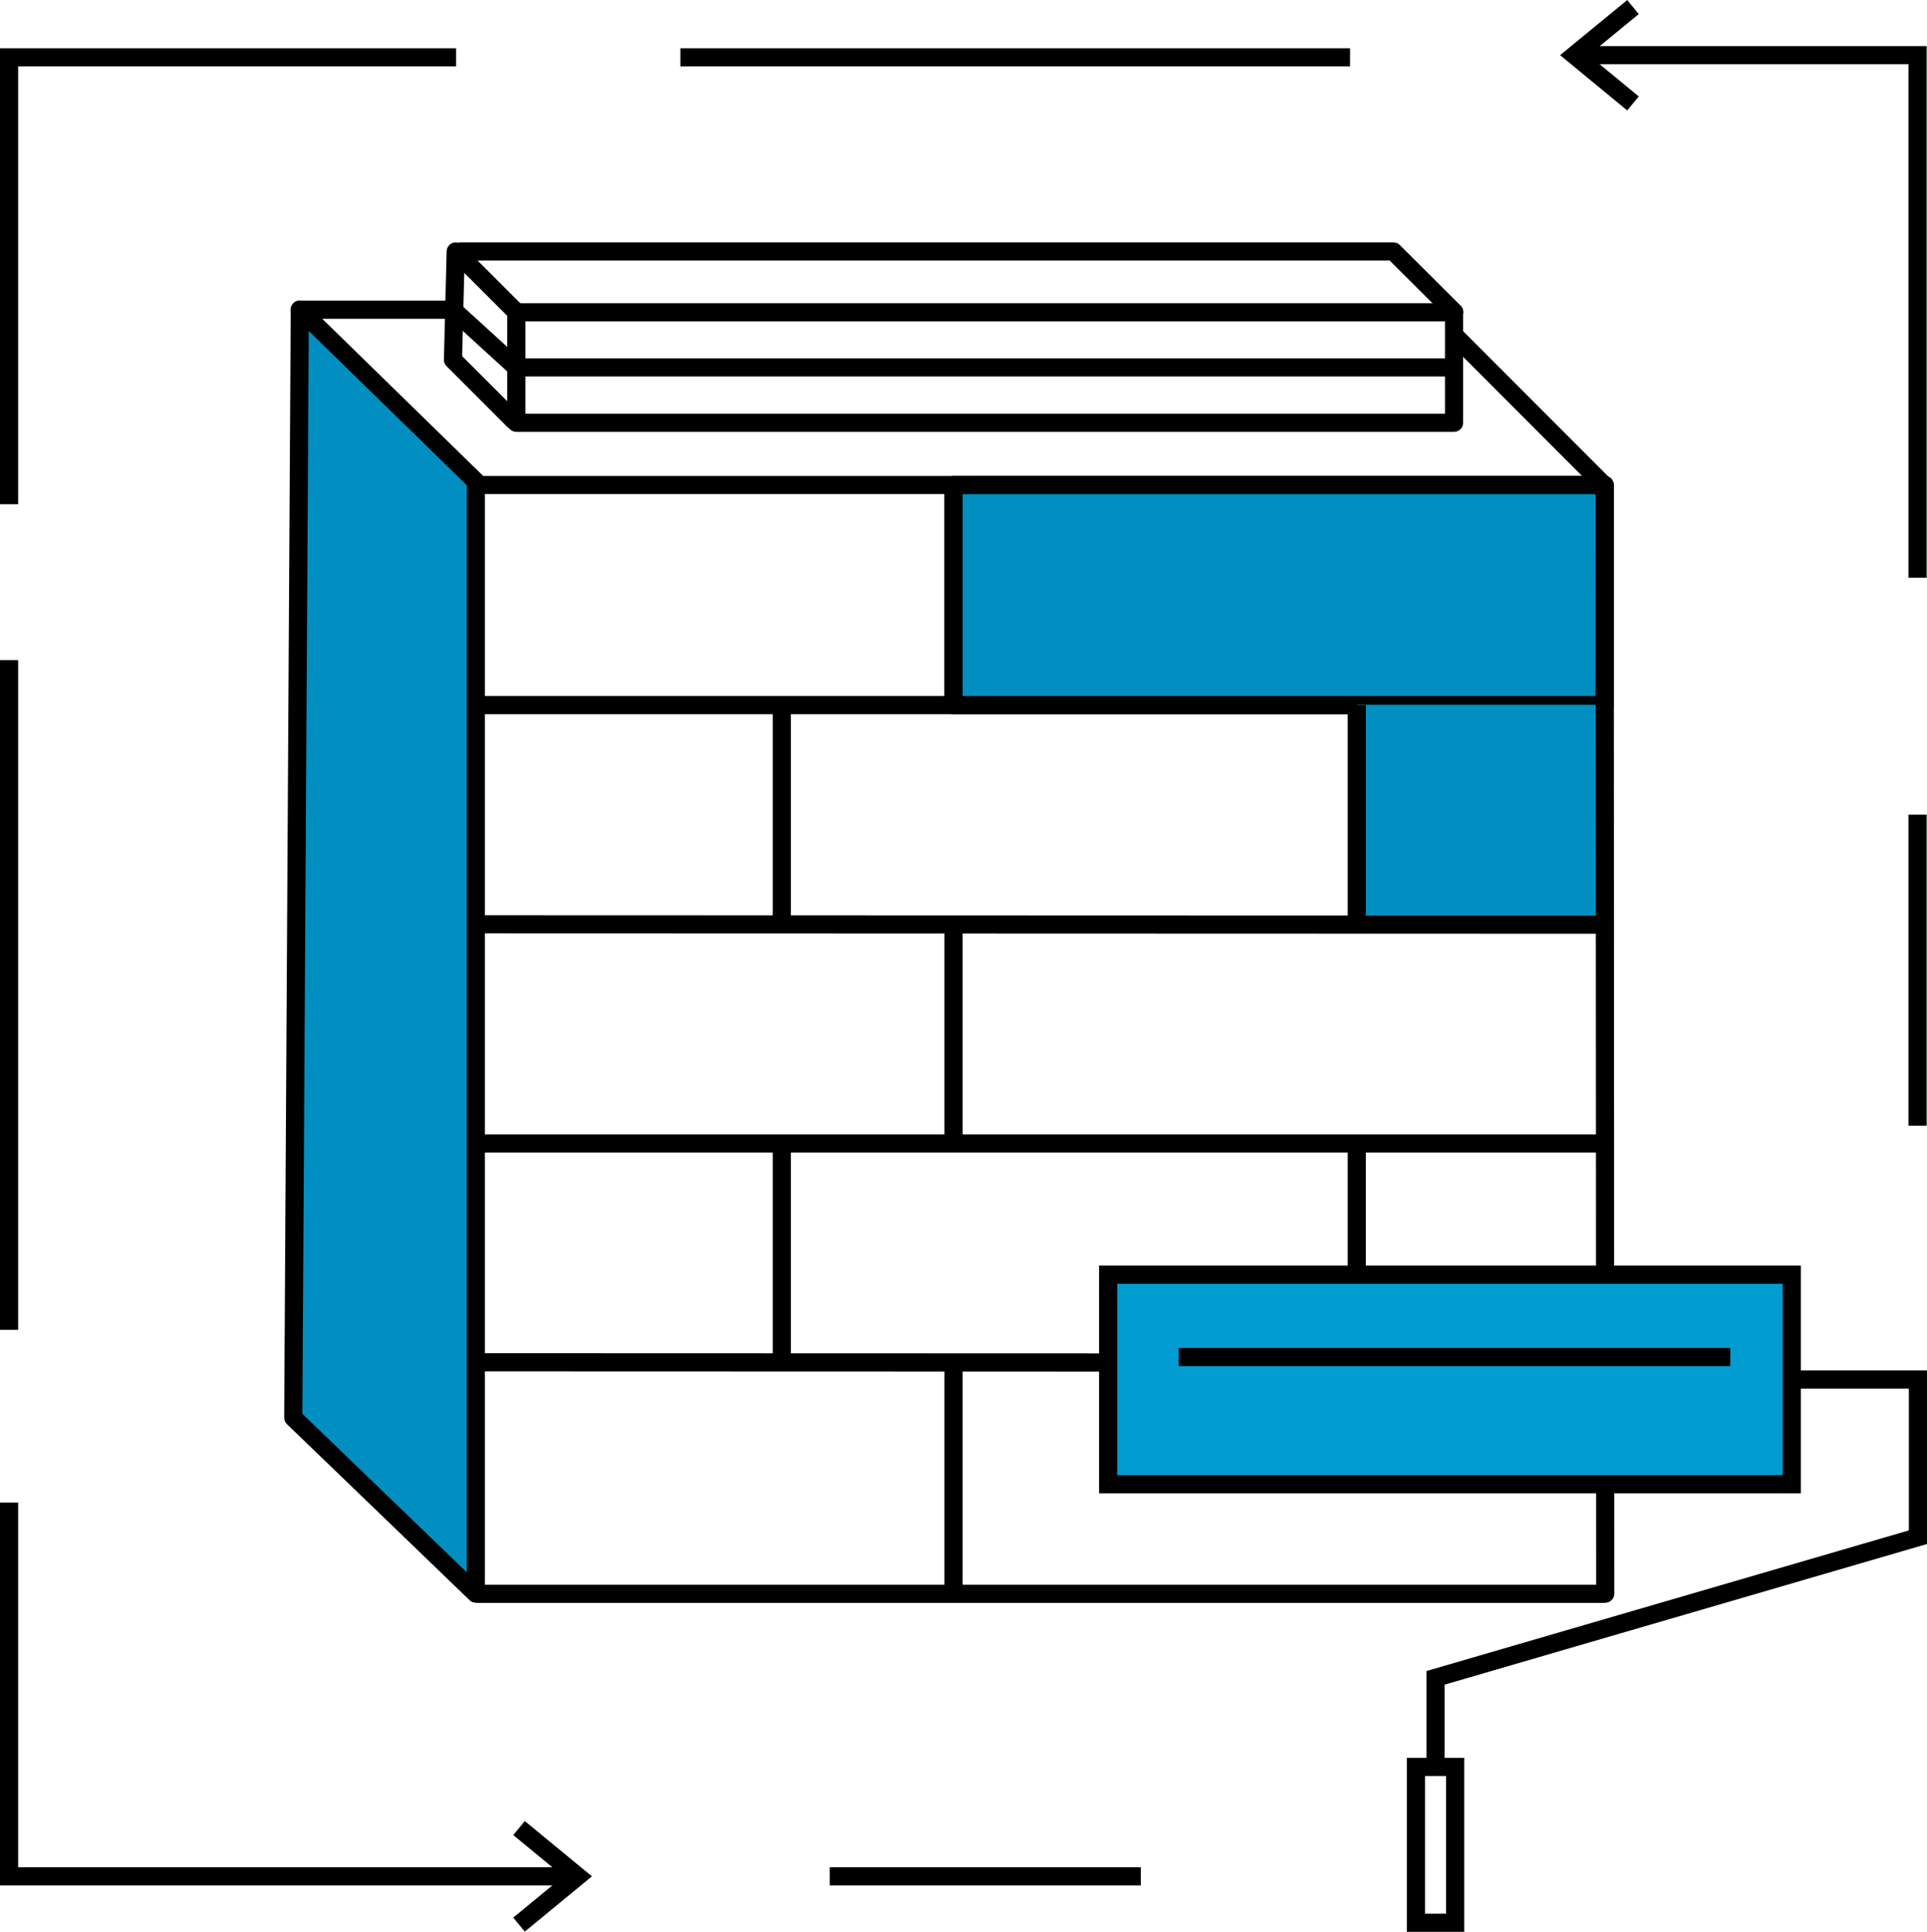 <svg xmlns="http://www.w3.org/2000/svg" viewBox="0 0 106.18 106.47"><defs><style>.cls-1,.cls-4{fill:none;}.cls-1,.cls-2,.cls-4,.cls-5{stroke:#000;}.cls-1,.cls-5{stroke-miterlimit:10;}.cls-2,.cls-3{fill:#008fc0;}.cls-2,.cls-4{stroke-linejoin:round;}.cls-4{stroke-linecap:round;}.cls-5{fill:#009cd2;}</style></defs><g id="Layer_2" data-name="Layer 2"><g id="Layer_1-2" data-name="Layer 1"><polyline class="cls-1" points="86.75 3.04 105.66 3.04 105.66 31.84"/><polyline class="cls-1" points="89.98 5.7 86.75 3.04 89.98 0.39"/><polyline class="cls-1" points="31.83 103.41 0.5 103.41 0.5 82.81"/><polyline class="cls-1" points="28.6 100.75 31.83 103.41 28.6 106.07"/><line class="cls-1" x1="26.23" y1="38.86" x2="88.45" y2="38.86"/><line class="cls-1" x1="52.54" y1="26.46" x2="52.54" y2="38.54"/><polygon class="cls-2" points="88.41 38.86 52.54 38.86 52.54 26.73 88.42 26.73 88.41 38.86"/><rect class="cls-3" x="74.76" y="38.84" width="13.65" height="12.12"/><line class="cls-1" x1="26.23" y1="50.94" x2="88.76" y2="50.96"/><line class="cls-1" x1="43.08" y1="38.86" x2="43.08" y2="50.94"/><line class="cls-1" x1="88.45" y1="63.02" x2="26.23" y2="63.02"/><line class="cls-1" x1="52.54" y1="50.94" x2="52.54" y2="63.02"/><line class="cls-1" x1="52.54" y1="75.43" x2="52.54" y2="87.51"/><line class="cls-1" x1="88.45" y1="87.84" x2="26.23" y2="87.84"/><line class="cls-1" x1="74.76" y1="38.86" x2="74.76" y2="50.94"/><line class="cls-1" x1="26.23" y1="75.08" x2="88.76" y2="75.1"/><line class="cls-1" x1="43.08" y1="63" x2="43.08" y2="75.08"/><line class="cls-1" x1="74.76" y1="63" x2="74.76" y2="75.08"/><polygon class="cls-3" points="26.42 26.73 26.22 26.73 26.22 87.83 16.16 78.13 16.52 17.06 26.42 26.73"/><polygon class="cls-4" points="26.42 26.73 26.22 26.73 26.22 87.83 16.16 78.13 16.52 17.06 26.42 26.73"/><polyline class="cls-4" points="88.45 87.83 88.42 26.73 26.42 26.73"/><polyline class="cls-1" points="98.73 76.03 105.68 76.03 105.68 84.72 79.1 92.47 79.1 97.38"/><rect class="cls-5" x="61.06" y="70.25" width="37.67" height="11.55"/><polyline class="cls-5" points="64.95 74.79 92.78 74.79 95.34 74.79"/><rect class="cls-1" x="78.02" y="97.38" width="2.16" height="8.59"/><line class="cls-4" x1="16.52" y1="17.07" x2="24.96" y2="17.07"/><line class="cls-4" x1="80.24" y1="18.58" x2="88.4" y2="26.75"/><rect class="cls-4" x="28.45" y="17.21" width="51.67" height="6.09"/><polyline class="cls-4" points="28.3 23.17 24.96 19.83 25.11 13.86 28.45 17.2"/><polyline class="cls-4" points="80.13 17.2 76.78 13.86 25.38 13.86"/><polyline class="cls-4" points="24.96 17.07 28.45 20.25 79.74 20.25"/><line class="cls-1" x1="0.5" y1="73.29" x2="0.5" y2="36.38"/><line class="cls-1" x1="105.66" y1="62.04" x2="105.66" y2="44.9"/><line class="cls-1" x1="45.72" y1="103.41" x2="62.86" y2="103.41"/><line class="cls-1" x1="37.49" y1="3.16" x2="74.39" y2="3.16"/><polyline class="cls-1" points="0.5 27.79 0.5 3.16 25.13 3.16"/></g></g></svg>